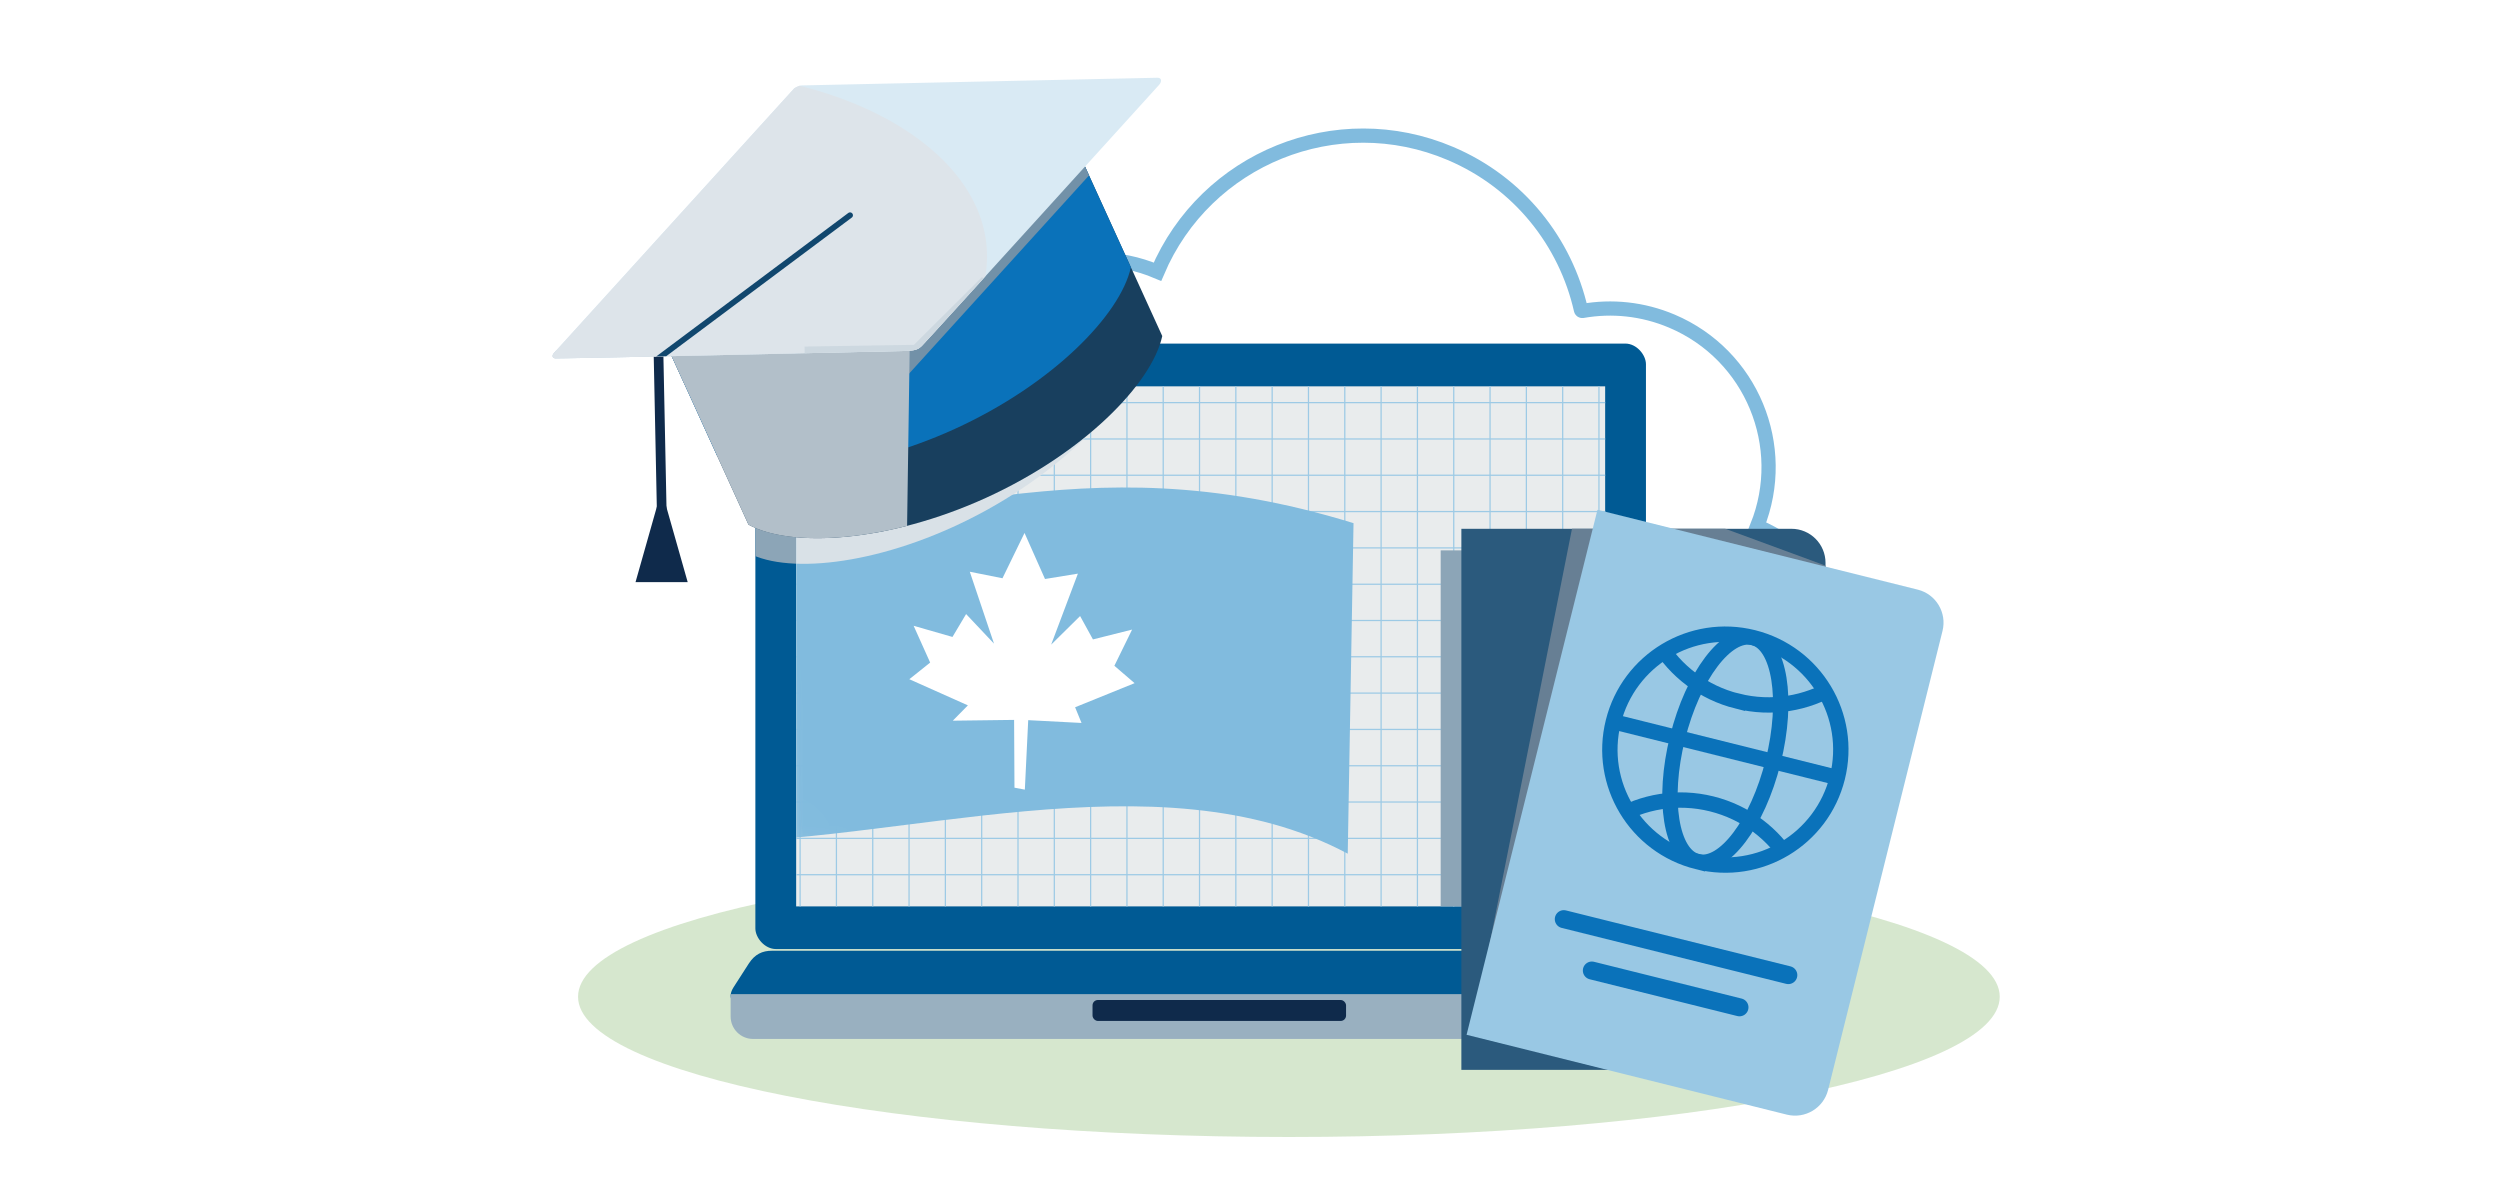 <?xml version="1.0" encoding="UTF-8"?><svg xmlns="http://www.w3.org/2000/svg" xmlns:xlink="http://www.w3.org/1999/xlink" viewBox="0 0 47.5 22.5"><defs><style>.cls-1,.cls-2,.cls-3,.cls-4,.cls-5,.cls-6,.cls-7,.cls-8,.cls-9,.cls-10,.cls-11,.cls-12,.cls-13,.cls-14,.cls-15,.cls-16,.cls-17,.cls-18,.cls-19,.cls-20,.cls-21,.cls-22,.cls-23,.cls-24,.cls-25,.cls-26,.cls-27,.cls-28,.cls-29,.cls-30,.cls-31,.cls-32,.cls-33,.cls-34{fill:none;}.cls-35{fill:url(#linear-gradient);}.cls-2{clip-path:url(#clippath-8);}.cls-3{clip-path:url(#clippath-7);}.cls-4{clip-path:url(#clippath-6);}.cls-5{clip-path:url(#clippath-9);}.cls-6{clip-path:url(#clippath-5);}.cls-7{clip-path:url(#clippath-3);}.cls-8{clip-path:url(#clippath-4);}.cls-9{clip-path:url(#clippath-2);}.cls-10{clip-path:url(#clippath-1);}.cls-11{isolation:isolate;}.cls-12{stroke:#9dcae5;stroke-width:.024px;}.cls-36{filter:url(#luminosity-noclip);}.cls-37{fill:#005a94;}.cls-38{fill:#e9eced;}.cls-39{fill:#fff;}.cls-40{fill:#7291a8;}.cls-41{fill:#677f94;}.cls-42{fill:#99b0c0;}.cls-43{fill:#8ca5b7;}.cls-44{fill:#b2bfc9;}.cls-45{fill:#d6e7ce;}.cls-46{fill:#dde4ea;}.cls-47{fill:#d9eaf4;}.cls-48{fill:#d9e1e7;}.cls-49{fill:#183f5e;}.cls-50{fill:#0f2a4b;}.cls-51{fill:#0a72ba;}.cls-52{fill:#99c8e4;}.cls-53{fill:#2b5a7d;}.cls-54{fill:#81bbde;}.cls-13{stroke:#81bbde;stroke-miterlimit:10;stroke-width:.27px;}.cls-14{clip-path:url(#clippath-13);}.cls-15{clip-path:url(#clippath-14);}.cls-16{clip-path:url(#clippath-12);}.cls-17{clip-path:url(#clippath-11);}.cls-18{clip-path:url(#clippath-18);}.cls-19{clip-path:url(#clippath-19);}.cls-20{clip-path:url(#clippath-17);}.cls-21{clip-path:url(#clippath-16);}.cls-22{clip-path:url(#clippath-10);}.cls-23{clip-path:url(#clippath-15);}.cls-24{clip-path:url(#clippath-22);}.cls-25{clip-path:url(#clippath-21);}.cls-26{clip-path:url(#clippath-20);}.cls-27{stroke:#0f2a4b;stroke-width:.184px;}.cls-27,.cls-28{stroke-linejoin:round;}.cls-28{stroke:#11476e;stroke-width:.11px;}.cls-28,.cls-34{stroke-linecap:round;}.cls-29{mask:url(#mask);}.cls-30{mix-blend-mode:multiply;}.cls-31{stroke:#cdd8e0;stroke-width:.147px;}.cls-32{clip-path:url(#clippath);}.cls-33{stroke-width:.292px;}.cls-33,.cls-34{stroke:#0a72ba;}.cls-34{stroke-width:.342px;}</style><clipPath id="clippath"><rect class="cls-1" x="10.499" y="1.477" width="27.496" height="20.126"/></clipPath><clipPath id="clippath-1"><rect class="cls-1" x="10.499" y="1.477" width="27.496" height="20.126"/></clipPath><clipPath id="clippath-2"><rect class="cls-1" x="14.352" y="6.528" width="16.921" height="11.504" rx=".392" ry=".392"/></clipPath><clipPath id="clippath-3"><rect class="cls-1" x="10.477" y=".826" width="13.203" height="11.643"/></clipPath><clipPath id="clippath-4"><rect class="cls-1" x="15.127" y="7.34" width="15.371" height="9.881"/></clipPath><filter id="luminosity-noclip" x="10.759" y="3.177" width="22.414" height="18.207" color-interpolation-filters="sRGB" filterUnits="userSpaceOnUse"><feFlood flood-color="#fff" result="bg"/><feBlend in="SourceGraphic" in2="bg"/></filter><linearGradient id="linear-gradient" x1="-164.583" y1="360.631" x2="-164.483" y2="360.631" gradientTransform="translate(28837.505 63178.108) scale(175.154 -175.154)" gradientUnits="userSpaceOnUse"><stop offset="0" stop-color="#fff"/><stop offset="1" stop-color="#000"/></linearGradient><mask id="mask" x="10.759" y="3.177" width="22.414" height="18.207" maskUnits="userSpaceOnUse"><g class="cls-36"><rect class="cls-35" x="14.044" y="5.371" width="17.535" height="13.819" transform="translate(-2.539 6.94) rotate(-16.4)"/></g></mask><clipPath id="clippath-5"><rect class="cls-1" x="10.759" y="5.678" width="17.427" height="10.684"/></clipPath><clipPath id="clippath-6"><rect class="cls-1" x="10.477" y=".826" width="13.203" height="11.643"/></clipPath><clipPath id="clippath-7"><rect class="cls-1" x="10.499" y="1.477" width="27.496" height="20.126"/></clipPath><clipPath id="clippath-8"><path class="cls-1" d="m17.488,6.504c-.063.078-.163.075-.163.075l-4.713-.14,1.609,3.53c.811.444,2.657.337,4.515-.51,1.858-.847,3.149-2.169,3.347-3.073l-1.609-3.53-2.986,3.649Z"/></clipPath><clipPath id="clippath-9"><rect class="cls-1" x="8.452" y="-2.309" width="16.625" height="13.339"/></clipPath><clipPath id="clippath-10"><rect class="cls-1" x="11.481" y="2.492" width="9.846" height="10.241"/></clipPath><clipPath id="clippath-11"><rect class="cls-1" x="10.499" y="1.477" width="27.496" height="20.126"/></clipPath><clipPath id="clippath-12"><path class="cls-1" d="m21.991,1.477c-.131.002-6.689.143-6.757.146-.068.003-.144.056-.144.056,0,0-4.492,4.95-4.556,5.018-.063.068-.033.107.019.113.053.007,6.591-.139,6.686-.143.173-.007.225-.045.276-.095.098-.095,4.454-4.898,4.509-4.961.052-.059.052-.133-.03-.134h-.004Z"/></clipPath><clipPath id="clippath-13"><rect class="cls-1" x="8.915" y="4.811" width="7.456" height="2.126"/></clipPath><clipPath id="clippath-14"><rect class="cls-1" x="5.409" y="-.389" width="14.594" height="9.137"/></clipPath><clipPath id="clippath-15"><rect class="cls-1" x="13.984" y="3.491" width="6.052" height="3.367"/></clipPath><clipPath id="clippath-16"><rect class="cls-1" x="10.499" y="1.477" width="27.496" height="20.126"/></clipPath><clipPath id="clippath-17"><rect class="cls-1" x="26.123" y="8.707" width="3.226" height="8.611"/></clipPath><clipPath id="clippath-18"><path class="cls-1" d="m27.766,10.047v10.28h6.272c.357,0,.646-.289.646-.647v-8.988c0-.357-.289-.646-.646-.646h-6.272Z"/></clipPath><clipPath id="clippath-19"><rect class="cls-1" x="26.716" y="7.062" width="10.737" height="13.913"/></clipPath><clipPath id="clippath-20"><rect class="cls-1" x="10.499" y="1.477" width="27.496" height="20.126"/></clipPath><clipPath id="clippath-21"><path class="cls-1" d="m30.653,13.712c-.293,1.175.422,2.366,1.598,2.659,1.175.293,2.365-.422,2.659-1.597.293-1.175-.422-2.365-1.597-2.659-.178-.044-.357-.066-.532-.066-.983,0-1.878.666-2.126,1.663"/></clipPath><clipPath id="clippath-22"><path class="cls-1" d="m27.865,19.661l6.086,1.517c.346.086.697-.124.784-.47l2.174-8.721c.086-.346-.124-.697-.471-.784l-6.085-1.517-2.487,9.975Z"/></clipPath></defs><g class="cls-11"><g id="Layer_17"><g class="cls-32"><g class="cls-10"><path class="cls-13" d="m34.911,13.852c.031.013.067-.001.079-.032.596-1.488-.105-3.186-1.587-3.815l-.017-.007c.61-1.519-.105-3.254-1.619-3.896-.557-.236-1.144-.292-1.699-.194-.014.002-.027-.006-.03-.02-.291-1.286-1.175-2.419-2.482-2.973-2.157-.916-4.648.091-5.564,2.248-1.482-.629-3.191.046-3.847,1.509"/><path class="cls-45" d="m24.489,21.603c7.459,0,13.506-1.193,13.506-2.665s-6.047-2.665-13.506-2.665-13.506,1.193-13.506,2.665,6.047,2.665,13.506,2.665"/><rect class="cls-37" x="14.352" y="6.528" width="16.921" height="11.504" rx=".392" ry=".392"/></g><g class="cls-9"><g class="cls-30"><g class="cls-7"><path class="cls-43" d="m12.419,7.152l1.881,3.393c.844.379,2.675.127,4.461-.862,1.786-.99,2.969-2.41,3.095-3.326l-1.881-3.393-2.69,3.872c-.057.082-.157.087-.157.087l-4.709.23Z"/></g></g><rect class="cls-38" x="15.127" y="7.34" width="15.371" height="9.881"/></g><g class="cls-8"><line class="cls-12" x1="14.5" y1="19.379" x2="31.082" y2="19.379"/><line class="cls-12" x1="14.5" y1="20.069" x2="31.082" y2="20.069"/><line class="cls-12" x1="14.5" y1="18.689" x2="31.082" y2="18.689"/><line class="cls-12" x1="14.5" y1="17.999" x2="31.082" y2="17.999"/><line class="cls-12" x1="14.5" y1="17.309" x2="31.082" y2="17.309"/><line class="cls-12" x1="14.5" y1="13.859" x2="31.082" y2="13.859"/><line class="cls-12" x1="14.5" y1="16.619" x2="31.082" y2="16.619"/><line class="cls-12" x1="14.5" y1="13.169" x2="31.082" y2="13.169"/><line class="cls-12" x1="14.5" y1="15.239" x2="31.082" y2="15.239"/><line class="cls-12" x1="14.5" y1="11.79" x2="31.082" y2="11.79"/><line class="cls-12" x1="14.5" y1="14.549" x2="31.082" y2="14.549"/><line class="cls-12" x1="14.5" y1="11.1" x2="31.082" y2="11.1"/><line class="cls-12" x1="14.5" y1="15.929" x2="31.082" y2="15.929"/><line class="cls-12" x1="14.5" y1="12.479" x2="31.082" y2="12.479"/><line class="cls-12" x1="14.5" y1="9.72" x2="31.082" y2="9.72"/><line class="cls-12" x1="14.5" y1="10.41" x2="31.082" y2="10.41"/><line class="cls-12" x1="14.5" y1="9.03" x2="31.082" y2="9.03"/><line class="cls-12" x1="14.5" y1="8.34" x2="31.082" y2="8.34"/><line class="cls-12" x1="14.5" y1="7.65" x2="31.082" y2="7.65"/><line class="cls-12" x1="14.5" y1="4.2" x2="31.082" y2="4.2"/><line class="cls-12" x1="14.5" y1="6.96" x2="31.082" y2="6.96"/><line class="cls-12" x1="14.5" y1="3.511" x2="31.082" y2="3.511"/><line class="cls-12" x1="14.654" y1="5.58" x2="30.929" y2="5.58"/><line class="cls-12" x1="14.5" y1="4.89" x2="31.082" y2="4.89"/><line class="cls-12" x1="14.5" y1="6.27" x2="31.082" y2="6.27"/><line class="cls-12" x1="30.38" y1="20.081" x2="30.38" y2="3.498"/><line class="cls-12" x1="31.07" y1="20.081" x2="31.07" y2="3.498"/><line class="cls-12" x1="29.691" y1="20.081" x2="29.691" y2="3.498"/><line class="cls-12" x1="29.001" y1="20.081" x2="29.001" y2="3.498"/><line class="cls-12" x1="28.311" y1="20.081" x2="28.311" y2="3.498"/><line class="cls-12" x1="24.861" y1="20.081" x2="24.861" y2="3.498"/><line class="cls-12" x1="27.621" y1="20.081" x2="27.621" y2="3.498"/><line class="cls-12" x1="24.171" y1="20.081" x2="24.171" y2="3.498"/><line class="cls-12" x1="26.241" y1="20.081" x2="26.241" y2="3.498"/><line class="cls-12" x1="22.791" y1="20.081" x2="22.791" y2="3.498"/><line class="cls-12" x1="25.551" y1="20.081" x2="25.551" y2="3.498"/><line class="cls-12" x1="22.101" y1="20.081" x2="22.101" y2="3.498"/><line class="cls-12" x1="26.931" y1="20.081" x2="26.931" y2="3.498"/><line class="cls-12" x1="23.481" y1="20.081" x2="23.481" y2="3.498"/><line class="cls-12" x1="20.722" y1="20.081" x2="20.722" y2="3.498"/><line class="cls-12" x1="21.412" y1="20.081" x2="21.412" y2="3.498"/><line class="cls-12" x1="20.032" y1="20.081" x2="20.032" y2="3.498"/><line class="cls-12" x1="19.342" y1="20.081" x2="19.342" y2="3.498"/><line class="cls-12" x1="18.652" y1="20.081" x2="18.652" y2="3.498"/><line class="cls-12" x1="15.202" y1="20.081" x2="15.202" y2="3.498"/><line class="cls-12" x1="17.962" y1="20.081" x2="17.962" y2="3.498"/><line class="cls-12" x1="14.512" y1="20.081" x2="14.512" y2="3.498"/><line class="cls-12" x1="16.582" y1="19.927" x2="16.582" y2="3.652"/><line class="cls-12" x1="15.892" y1="20.081" x2="15.892" y2="3.498"/><line class="cls-12" x1="17.272" y1="20.081" x2="17.272" y2="3.498"/><g class="cls-29"><g class="cls-6"><path class="cls-54" d="m13.27,9.723c-.061,3.501-.077,4.399-.11,6.28,3.865.067,8.837-1.711,12.447.217.025-1.431.054-3.079.11-6.28-5.394-1.664-8.145.329-12.447-.217"/><polygon class="cls-39" points="21.173 12.65 21.51 11.962 20.766 12.149 20.522 11.705 19.972 12.248 20.48 10.899 19.855 11.001 19.466 10.126 19.047 10.987 18.426 10.863 18.886 12.229 18.356 11.667 18.097 12.102 17.359 11.89 17.673 12.589 17.277 12.905 18.39 13.402 18.103 13.693 19.268 13.678 19.275 14.966 19.472 15.003 19.536 13.683 20.549 13.736 20.427 13.438 21.557 12.98 21.173 12.65"/></g></g><g class="cls-30"><g class="cls-4"><path class="cls-48" d="m12.419,7.152l1.881,3.393c.844.379,2.675.127,4.461-.862,1.786-.99,2.969-2.41,3.095-3.326l-1.881-3.393-2.69,3.872c-.057.082-.157.087-.157.087l-4.709.23Z"/></g></g></g><g class="cls-3"><path class="cls-37" d="m31.67,18.757l-.29-.451c-.112-.173-.255-.244-.444-.242H14.672c-.189-.002-.332.069-.444.242l-.29.451c-.122.19-.038.343.187.343h17.357c.225,0,.309-.154.187-.343"/><path class="cls-42" d="m13.882,18.888v.426c0,.235.191.426.426.426h16.996c.235,0,.426-.191.426-.426v-.426H13.882Z"/><rect class="cls-50" x="20.758" y="19" width="4.817" height=".398" rx=".102" ry=".102"/><path class="cls-49" d="m12.612,6.438l1.609,3.53c.811.444,2.657.337,4.515-.51,1.858-.847,3.149-2.169,3.347-3.073l-1.609-3.53-2.986,3.649c-.063.078-.164.075-.164.075l-4.712-.14Z"/></g><g class="cls-2"><path class="cls-51" d="m12.016,5.13l1.609,3.53c.811.444,2.657.337,4.515-.51,1.858-.847,3.149-2.169,3.347-3.073l-1.609-3.53-2.986,3.649c-.063.078-.163.075-.163.075l-4.712-.141Z"/><g class="cls-30"><g class="cls-5"><path class="cls-40" d="m21.81,2.1c.034-.037.02-.066-.03-.065l-6.825.147c-.05.001-.117.032-.151.069l-4.588,5.054c-.034.037-.02.066.03.065l6.825-.147c.05-.001.118-.032.151-.069l4.589-5.054Z"/></g></g><g class="cls-30"><g class="cls-22"><path class="cls-44" d="m17.306,5.171c0-.05-.038-.08-.086-.066l-4.784,1.305c-.048.013-.072.061-.055.108l1.663,4.339c.018.047.072.076.121.065l2.978-.638c.049-.01.089-.059.089-.109l.073-5.003Z"/></g></g></g><g class="cls-17"><path class="cls-47" d="m21.991,1.477c-.131.002-6.689.143-6.757.146-.068.003-.144.056-.144.056,0,0-4.493,4.95-4.556,5.018-.063.068-.033.107.019.113.053.007,6.591-.139,6.686-.143.173-.008.225-.045.276-.095.098-.095,4.454-4.898,4.509-4.961.053-.06.053-.135-.034-.134"/></g><g class="cls-16"><g class="cls-30"><g class="cls-14"><line class="cls-31" x1="10.196" y1="6.742" x2="15.118" y2="6.656"/></g></g><g class="cls-30"><g class="cls-15"><path class="cls-46" d="m12.526,8.647c3.338-.013,6.125-1.655,6.225-3.667.1-2.012-2.526-3.633-5.864-3.62-3.338.013-6.125,1.655-6.225,3.667-.1,2.012,2.526,3.633,5.864,3.62"/></g></g><line class="cls-28" x1="16.151" y1="4.09" x2="12.413" y2="6.882"/><g class="cls-30"><g class="cls-23"><polyline class="cls-31" points="15.288 6.658 17.395 6.625 18.71 5.316"/></g></g></g><line class="cls-27" x1="12.513" y1="6.779" x2="12.575" y2="9.813"/><polygon class="cls-50" points="12.57 9.312 12.075 11.06 13.066 11.06 12.57 9.312"/><g class="cls-21"><g class="cls-30"><g class="cls-20"><rect class="cls-43" x="27.373" y="10.457" width=".726" height="6.761"/></g></g><path class="cls-53" d="m27.766,10.047v10.281h6.272c.357,0,.647-.289.647-.647v-8.987c0-.357-.29-.647-.647-.647h-6.272Z"/></g><g class="cls-18"><g class="cls-30"><g class="cls-19"><polygon class="cls-41" points="30.066 9.048 27.965 19.635 34.151 20.67 35.679 11.113 30.066 9.048"/></g></g></g><g class="cls-26"><path class="cls-52" d="m30.352,9.686l-2.487,9.975,6.085,1.517c.346.086.697-.124.784-.47l2.174-8.721c.086-.346-.124-.698-.471-.784l-6.085-1.517Z"/></g><g class="cls-25"><path class="cls-33" d="m33.011,13.321c1.308.326,2.632-.47,2.958-1.777.326-1.308-.47-2.632-1.778-2.958-1.308-.326-2.632.47-2.958,1.778-.326,1.308.47,2.632,1.778,2.958Z"/><path class="cls-33" d="m31.343,20.009c1.308.326,2.632-.47,2.958-1.777.326-1.308-.47-2.632-1.778-2.958-1.308-.326-2.632.47-2.958,1.778-.326,1.308.47,2.632,1.778,2.958Z"/><path class="cls-33" d="m32.251,16.371c.502.125,1.146-.726,1.439-1.902.293-1.175.124-2.229-.378-2.355-.501-.125-1.146.726-1.439,1.902-.293,1.175-.124,2.229.378,2.354Z"/><line class="cls-33" x1="29.998" y1="13.549" x2="35.77" y2="14.988"/></g><g class="cls-24"><path class="cls-33" d="m32.251,16.371c1.175.293,2.366-.422,2.659-1.597.293-1.175-.422-2.365-1.598-2.659-1.175-.293-2.365.422-2.659,1.598-.293,1.175.422,2.366,1.598,2.659Z"/><line class="cls-34" x1="29.712" y1="17.464" x2="33.978" y2="18.527"/><line class="cls-34" x1="30.245" y1="18.44" x2="33.05" y2="19.139"/></g></g></g></g></svg>